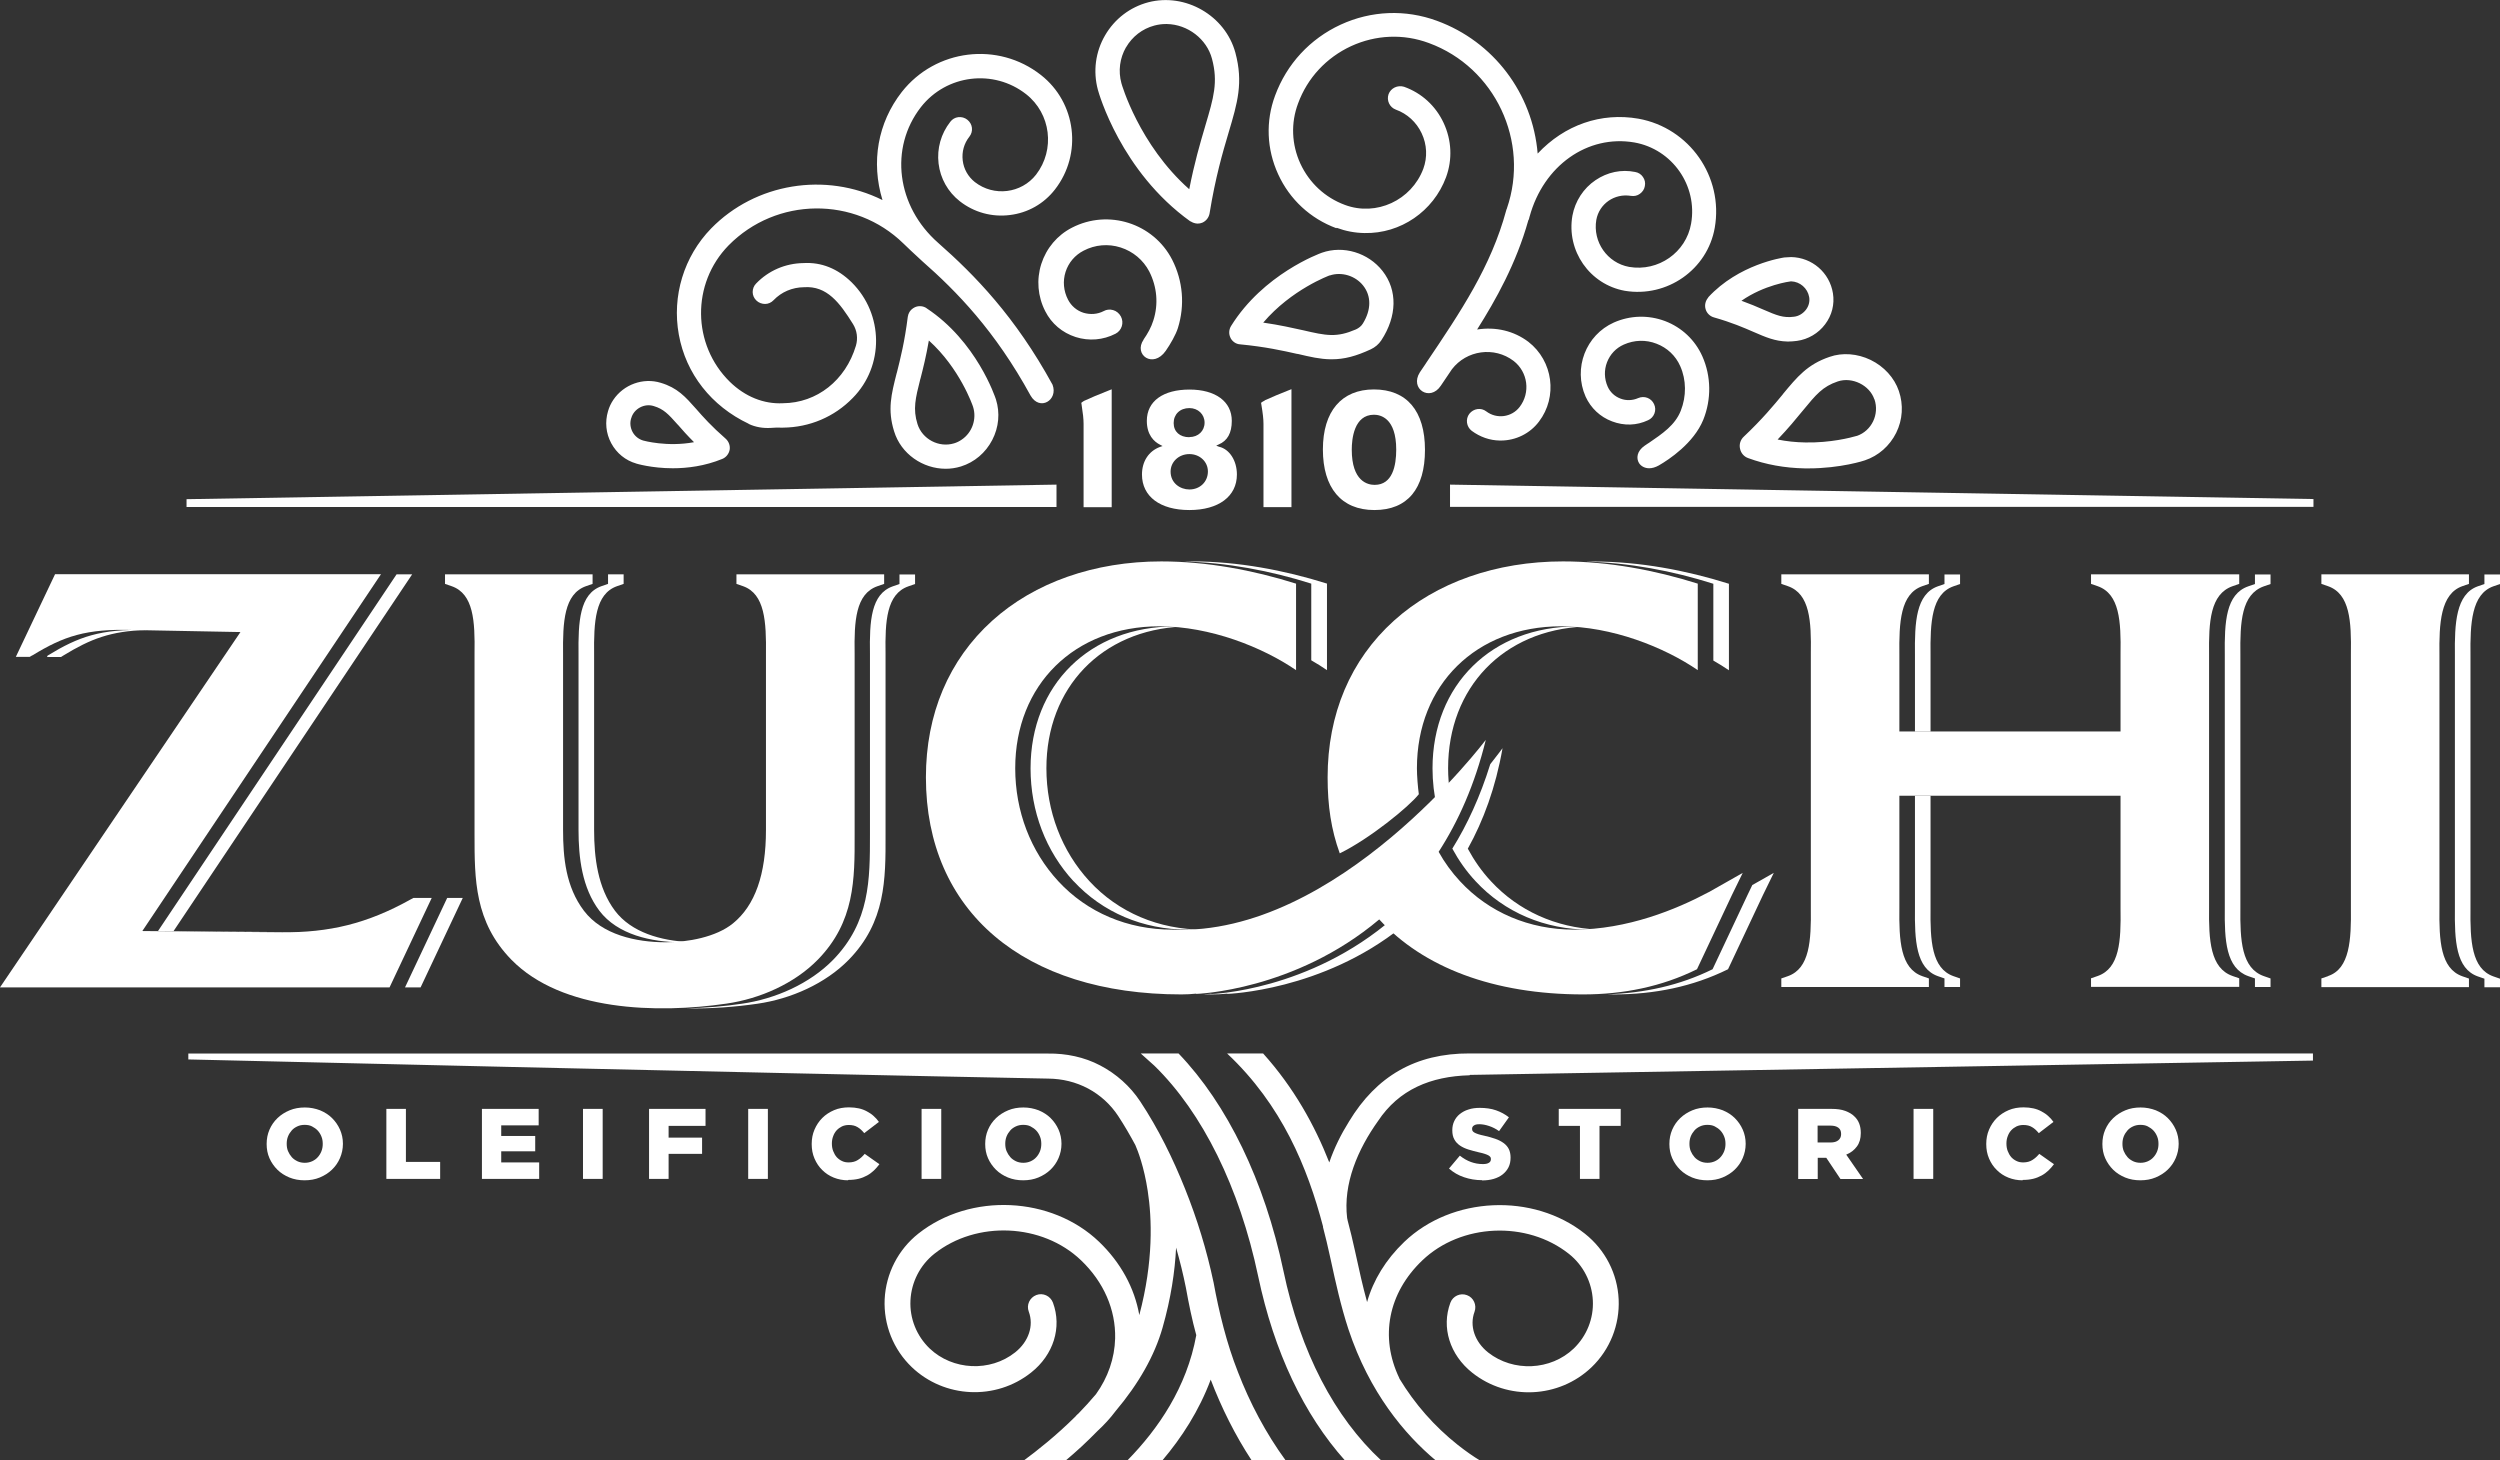 <?xml version="1.0" encoding="UTF-8"?>
<svg id="af7e058b-983c-4ba0-a23f-7b3a21da3572" xmlns="http://www.w3.org/2000/svg" viewBox="0 0 195.67 114.31">
  <rect x="0" y="0" width="195.67" height="114.31" fill="#333333" stroke="none"/>
  <defs>
    <style>
      .cls-1 {
        fill: #fff;
      }
    </style>
  </defs>
  <path class="cls-1" d="M125.8,77.82c.18,0,.36.01.54.01,3.13,0,6.14-.6,8.91-1.97l2.74-5.82.84-1.72-1.68.95-.37.77-2.74,5.82c-2.57,1.27-5.35,1.87-8.24,1.96ZM114.89,66.41c1.21-2.18,2.17-4.76,2.71-7.85,0,0-.34.47-.96,1.25-.79,2.54-1.8,4.73-2.97,6.61.5.92,1.1,1.78,1.82,2.55,2.26,2.44,5.43,3.79,8.92,3.79.21,0,.41,0,.62-.01-3.26-.14-6.2-1.47-8.33-3.77-.72-.77-1.32-1.63-1.82-2.56ZM124.77,43.95c-.22,0-.44,0-.66.01,3.36.07,6.81.72,9.99,1.73,0,0,0,4.25,0,6.01.43.25.84.5,1.22.76,0,0,0-6.77,0-6.77-3.36-1.06-7.01-1.74-10.55-1.74ZM103.87,45.68c-3.36-1.06-7.01-1.74-10.55-1.74-.23,0-.45,0-.68.01,3.36.07,6.81.72,9.99,1.73,0,0,0,4.23,0,6,.44.25.85.51,1.23.77,0,0,0-6.77,0-6.77ZM112.12,60.13c0,1.05.12,2.08.35,3.08.36-.35.7-.7,1.03-1.04-.1-.67-.16-1.35-.16-2.04,0-6.33,4.34-10.81,10.64-11.09-.19,0-.39-.01-.58-.01-6.64,0-11.28,4.57-11.28,11.11ZM84.03,68.97c2.26,2.44,5.43,3.79,8.92,3.79.42.02.83.01,1.24,0,0,0,0,0,0,0-3.49,0-6.66-1.34-8.92-3.79-2.17-2.35-3.37-5.48-3.37-8.84,0-6.33,4.34-10.81,10.63-11.09-.2,0-.39-.01-.59-.01-6.64,0-11.28,4.57-11.28,11.11,0,3.36,1.2,6.49,3.37,8.84ZM109.73,72.55c-.23-.23-.45-.46-.67-.7-6.58,5.72-14.24,5.95-14.24,5.95v-.02c-.22.02-.44.03-.66.04.24,0,.49.01.74.01.39,0,.77-.02,1.16-.06v.02s7.43-.23,13.67-5.25ZM151.67,76.4l.52.18v.67h1.22v-.67l-.52-.18c-1.71-.61-1.82-2.78-1.79-5.35,0-.23,0-.45,0-.66v-8.11h-1.22v8.11c0,.21,0,.43,0,.66-.03,2.57.08,4.74,1.79,5.35ZM152.89,45.89l.52-.18v-.75h-1.22v.75l-.52.18c-1.71.61-1.82,2.8-1.79,5.38,0,.23,0,.46,0,.67v5.32h1.22v-5.32c0-.21,0-.44,0-.67-.03-2.58.08-4.77,1.79-5.38ZM174.13,71.04c-.03,2.57.09,4.74,1.84,5.36l.52.18v.67h1.22v-.67l-.52-.18c-1.75-.61-1.87-2.79-1.84-5.36,0-.22,0-.44,0-.64v-18.51c0-.2,0-.42,0-.64-.03-2.57.08-4.74,1.84-5.36l.52-.18v-.75h-1.22v.75l-.52.18c-1.76.61-1.87,2.79-1.84,5.36,0,.22,0,.44,0,.64v18.51c0,.2,0,.42,0,.64ZM195.15,45.89l.52-.18v-.75h-1.22v.75l-.52.18c-1.71.61-1.82,2.9-1.79,5.4,0,.23,0,.45,0,.66v18.46c0,.21,0,.43,0,.66-.03,2.57.08,4.74,1.79,5.35l.52.18v.67h1.22v-.67l-.52-.18c-1.71-.61-1.82-2.78-1.79-5.35,0-.23,0-.45,0-.66v-18.46c0-.21,0-.43,0-.66-.03-2.5.08-4.79,1.79-5.4ZM3.73,51.31l-.05.11h1.09l.2-.12c2.11-1.29,3.7-1.91,6.45-1.99-3.54-.09-5.27.52-7.67,1.99h-.02ZM23.98,72.97l-10.4-.09,18.68-27.93h-1.22l-18.68,27.93,10.94.1c.23,0,.46,0,.69,0ZM32.92,77.28l3.3-7h-1.22l-3.3,7h1.22ZM46.91,71.28c1.42,1.88,4.08,2.46,6.4,2.47.2,0,.41,0,.62-.02-2.17-.1-4.5-.73-5.8-2.45-1.35-1.8-1.63-4.17-1.63-6.32v-13.07c0-.21,0-.43,0-.66-.03-2.57.08-4.74,1.79-5.35l.52-.18v-.75h-1.22v.75l-.52.18c-1.71.61-1.82,2.78-1.79,5.35,0,.23,0,.45,0,.66v13.07c0,2.15.27,4.52,1.63,6.32ZM71.1,45.89l.52-.18v-.75h-1.22v.75l-.52.18c-1.72.6-1.83,2.74-1.79,5.27,0,.26,0,.5,0,.73v13.44c0,3.51,0,6.83-2.88,9.79-1.83,1.87-4.51,3.06-7.15,3.44-1.35.2-2.84.33-4.36.36,1.95.04,3.87-.11,5.58-.36,2.64-.38,5.33-1.58,7.15-3.44,2.89-2.96,2.89-6.28,2.88-9.79v-.37s0-13.07,0-13.07c0-.23,0-.48,0-.73-.04-2.53.07-4.67,1.79-5.27ZM129.01,34.69l-.28.19c-.63.43-.67,1-.45,1.36.15.24.44.41.8.41.23,0,.48-.07.75-.22.8-.46,2.73-1.74,3.48-3.57.65-1.61.62-3.42-.07-4.97h0c-.57-1.28-1.61-2.26-2.92-2.76-1.31-.49-2.73-.45-4,.11-2.2.98-3.2,3.58-2.22,5.8.41.9,1.14,1.59,2.07,1.94.95.36,1.93.33,2.82-.09.23-.1.41-.29.5-.53.09-.24.08-.49-.03-.73-.22-.48-.77-.68-1.25-.47-.43.19-.93.21-1.37.04-.46-.17-.82-.51-1.01-.94-.27-.61-.29-1.29-.05-1.91.24-.62.7-1.11,1.31-1.38.83-.37,1.74-.39,2.56-.07.84.32,1.5.94,1.86,1.76.48,1.08.49,2.35.04,3.49-.45,1.13-1.42,1.78-2.53,2.54ZM133.71,23.28c-.22.24-.31.59-.22.9.08.31.33.57.65.66,1.41.4,2.35.81,3.11,1.14.94.41,1.68.73,2.65.75.03,0,.05,0,.08,0,.21,0,.43-.02.67-.05.87-.12,1.67-.59,2.2-1.3.53-.7.75-1.56.61-2.43-.26-1.61-1.63-2.8-3.27-2.83-.04,0-.48.03-.53.03-.14.02-3.58.53-5.97,3.13ZM140.18,22.02c.7.02,1.3.54,1.42,1.23.06.35-.03.7-.25.99-.23.3-.57.51-.94.55-.84.11-1.36-.11-2.4-.56-.52-.23-1.05-.45-1.71-.69,1.8-1.25,3.77-1.51,3.88-1.52ZM104.62,17.83c.7.26,1.43.4,2.18.41,2.82.06,5.39-1.7,6.38-4.37.51-1.39.44-2.9-.19-4.25-.62-1.33-1.72-2.34-3.1-2.83-.5-.15-1.03.1-1.21.58-.17.49.08,1.03.57,1.21.89.32,1.61.98,2.02,1.85.42.89.46,1.88.13,2.78-.93,2.47-3.68,3.74-6.13,2.83-1.55-.57-2.79-1.72-3.49-3.23-.69-1.5-.76-3.18-.18-4.72.73-1.99,2.21-3.58,4.15-4.48,1.94-.89,4.1-.98,6.09-.24,5.17,1.9,7.91,7.7,6.1,12.95,0,.01,0,.03-.02.05-.01.03-.03.06-.03.09-1.19,4.4-3.54,7.9-6.27,11.95l-.05.08c-.14.21-.29.43-.44.65-.82,1.29.79,2.33,1.64,1.05,0,0,0,0,0,0,.52-.78.86-1.28.87-1.29,1.15-1.5,3.32-1.8,4.83-.65,1.12.87,1.33,2.48.47,3.6-.62.81-1.79.97-2.61.35-.41-.32-1-.23-1.33.19-.31.41-.23,1.01.19,1.33.65.48,1.41.75,2.2.76.02,0,.05,0,.07,0,1.18,0,2.29-.55,2.99-1.48,1.48-1.94,1.11-4.75-.83-6.25-1.13-.85-2.54-1.19-4.01-.96,1.47-2.33,3.06-5.16,4.01-8.55l.04-.07c.02-.05.03-.1.04-.14,0-.02,0-.05.02-.08,1.09-3.99,4.54-6.43,8.2-5.8,2.97.53,4.96,3.38,4.44,6.35-.39,2.26-2.57,3.78-4.85,3.39-1.71-.31-2.86-1.96-2.57-3.68.23-1.26,1.42-2.09,2.71-1.88.25.04.5-.01.7-.16.21-.15.35-.36.39-.61.05-.25,0-.5-.15-.71-.14-.21-.36-.35-.61-.39-1.07-.22-2.17.01-3.1.64-.95.64-1.6,1.65-1.81,2.78-.48,2.75,1.35,5.38,4.1,5.88,3.32.55,6.47-1.67,7.04-4.93.7-3.99-1.98-7.82-5.97-8.54h0c-2.92-.51-5.78.48-7.89,2.73-.39-4.71-3.45-8.77-7.88-10.39-2.47-.91-5.15-.8-7.54.3-2.4,1.11-4.22,3.08-5.13,5.55-.75,2.01-.66,4.2.24,6.16.9,1.97,2.52,3.47,4.55,4.22ZM139.54,30.86c-.72.87-1.61,1.95-3.06,3.32-.26.24-.37.6-.29.94.07.35.32.63.65.74,1.36.5,2.84.77,4.42.8.09,0,.19,0,.28,0,2.54,0,4.41-.62,4.42-.63,1.07-.36,1.94-1.13,2.45-2.15.51-1.03.58-2.2.21-3.28-.35-1.03-1.16-1.92-2.21-2.43-1.04-.5-2.21-.59-3.21-.24-1.74.59-2.54,1.57-3.66,2.92ZM146.71,31.25c.4,1.18-.22,2.47-1.38,2.87h0-.02c-.44.13-2.05.55-4.01.51-.75-.01-1.48-.09-2.17-.23.84-.88,1.44-1.61,1.98-2.27,1.03-1.25,1.54-1.88,2.74-2.28,1.12-.37,2.48.3,2.85,1.4ZM96.3,26.43c.14.29.43.5.75.52,1.99.19,3.37.5,4.48.75h.04c.97.23,1.74.41,2.57.42.04,0,.07,0,.11,0,.96,0,1.88-.24,3.04-.78.34-.16.62-.4.82-.7,1.24-1.89,1.28-3.92.1-5.43-1.12-1.43-3.07-2.02-4.75-1.43-.19.07-4.58,1.67-7.11,5.74-.17.28-.19.63-.04.92ZM104.08,21.56c.92-.31,2,.02,2.61.79.65.82.64,1.9-.02,2.97-.12.2-.32.36-.54.46h0c-.77.33-1.33.45-1.95.44-.63-.01-1.32-.17-2.18-.37-.82-.18-1.82-.41-3.13-.6,2.21-2.6,5.18-3.69,5.21-3.7ZM49.79,36.28s1.2.37,2.87.37c1.14,0,2.5-.17,3.87-.73.3-.12.52-.4.58-.72.05-.32-.07-.65-.32-.87-1.1-.96-1.77-1.71-2.3-2.32h0c-.85-.96-1.47-1.66-2.78-2.05-1.37-.42-2.9.13-3.71,1.34-.18.27-.32.56-.41.88-.25.84-.17,1.73.25,2.51.42.78,1.12,1.35,1.96,1.59ZM49.41,32.72c.1-.36.35-.65.68-.83.34-.18.72-.22,1.07-.11.78.23,1.15.63,1.87,1.44l.05.05c.3.35.71.81,1.24,1.34-2.11.39-3.94-.12-3.98-.13-.36-.11-.65-.34-.83-.67-.18-.34-.22-.72-.11-1.07ZM72.52,24.12c-.27-.18-.62-.21-.92-.07-.05.02-.09.05-.14.08-.23.15-.37.39-.41.67-.24,1.93-.58,3.27-.85,4.35l-.02.06c-.42,1.66-.73,2.85-.2,4.55.54,1.77,2.25,2.93,4.04,2.93.4,0,.8-.06,1.19-.18,1.06-.33,1.93-1.07,2.45-2.07.52-1,.62-2.13.29-3.18-.06-.18-1.51-4.55-5.44-7.14ZM75.27,34.41c-.19.13-.39.23-.6.29-1.19.36-2.49-.33-2.86-1.51-.37-1.18-.16-2.01.22-3.52l.02-.06c.2-.78.44-1.74.65-2.96,2.42,2.18,3.42,5.06,3.46,5.19.3.95-.06,2.01-.89,2.57ZM89.51,26.58c-.82,1.18.74,2.3,1.73.88.37-.53.79-1.27.95-1.78.56-1.79.4-3.69-.45-5.36-1.47-2.85-4.99-3.97-7.84-2.5-1.15.59-2,1.6-2.4,2.84-.39,1.23-.28,2.55.31,3.7.49.97,1.33,1.68,2.38,2.02,1.04.33,2.15.24,3.12-.26.49-.25.68-.86.42-1.35-.13-.24-.35-.43-.61-.5-.25-.07-.51-.05-.74.08-.48.25-1.04.29-1.58.13-.53-.17-.96-.54-1.21-1.03-.35-.68-.42-1.45-.19-2.17.23-.72.73-1.31,1.41-1.66.9-.47,1.93-.56,2.9-.25.97.31,1.77.98,2.24,1.88.61,1.2.73,2.56.32,3.83-.17.55-.45,1.04-.77,1.5ZM93.18,17.32h0c.16.11.35.17.54.18,0,0,.01,0,.02,0,.12,0,.24-.02.36-.07.3-.13.51-.4.57-.72.46-2.83,1.02-4.75,1.49-6.33.7-2.35,1.16-3.91.53-6.26-.79-2.9-3.91-4.7-6.82-3.94-1.43.38-2.63,1.3-3.38,2.59-.75,1.29-.95,2.81-.56,4.26.07.26,1.8,6.4,7.24,10.3ZM88.13,3.71h0c.49-.85,1.28-1.46,2.22-1.71.3-.08.6-.12.91-.12.02,0,.04,0,.07,0,1.63.03,3.12,1.17,3.53,2.72.49,1.83.13,3.04-.52,5.23l-.04.14c-.37,1.25-.82,2.79-1.22,4.84-3.93-3.48-5.3-8.24-5.31-8.3-.26-.96-.13-1.95.36-2.81ZM58.6,33.18c.53.25,1.13.35,1.75.31.37-.03.57-.03.72-.02.08,0,.15,0,.22,0,2.07-.02,4.01-.84,5.45-2.32,2.47-2.5,2.43-6.56-.08-9.05-1.1-1.08-2.37-1.59-3.77-1.51-1.42.02-2.74.59-3.71,1.6-.18.18-.27.42-.27.67,0,.25.11.49.29.66.18.18.44.27.68.27.25,0,.49-.11.66-.29.62-.65,1.47-1.01,2.38-1.02,1.81-.13,2.81,1.23,3.84,2.88.32.51.4,1.13.23,1.7-.81,2.71-3.05,4.48-5.71,4.5-1.5.08-2.97-.52-4.15-1.67-2.97-2.91-3.02-7.7-.11-10.68,3.74-3.8,9.88-3.87,13.69-.15.08.08,1.03.99,1.47,1.38,2.7,2.37,5.7,5.44,8.48,10.52.72,1.25,2.18.35,1.72-.85-2.92-5.34-6.1-8.59-8.95-11.1-3.26-2.86-3.84-7.43-1.35-10.63,2-2.55,5.69-3,8.23-1.01,1.94,1.52,2.29,4.34.78,6.3-1.15,1.47-3.3,1.74-4.79.58-.53-.42-.87-1.02-.95-1.69-.08-.67.1-1.33.52-1.86.16-.2.23-.45.2-.7-.03-.25-.16-.47-.36-.63-.2-.16-.46-.23-.71-.2-.25.03-.47.16-.62.36-.73.93-1.06,2.09-.92,3.27.14,1.17.73,2.22,1.66,2.95,1.11.87,2.51,1.26,3.92,1.08,1.41-.17,2.66-.88,3.53-2,2.16-2.78,1.67-6.79-1.1-8.96-3.36-2.64-8.24-2.04-10.89,1.33-1.88,2.41-2.42,5.48-1.51,8.46-4.46-2.22-9.94-1.33-13.41,2.22-2.13,2.19-3.08,5.29-2.53,8.31.55,3.06,2.55,5.6,5.47,6.98ZM113.49,39.67h67.58s0-.61,0-.61l-67.58-1.13v1.74ZM82.69,37.93l-68.09,1.14v.61h68.09v-1.75ZM94.98,100.36c-.53-2.51-1.28-4.95-2.23-7.32-.95-2.37-2.08-4.68-3.51-6.84-.78-1.18-1.88-2.16-3.13-2.81-1.25-.66-2.68-.95-4.07-.93H14.74s0,.46,0,.46c0,0,44.88,1.07,67.3,1.5,1.11.01,2.17.27,3.13.78.95.51,1.76,1.25,2.35,2.15.48.73.92,1.49,1.34,2.27.19.43.68,1.68.97,3.59.33,2.13.46,5.51-.66,9.72-.37-2.12-1.45-4.11-3.15-5.74-3.73-3.57-10.07-3.86-14.14-.64-1.58,1.25-2.54,3.12-2.64,5.14-.09,2,.68,3.93,2.12,5.31,2.55,2.44,6.57,2.63,9.34.43,1.76-1.39,2.43-3.54,1.71-5.48-.2-.52-.78-.79-1.3-.59-.52.2-.79.78-.59,1.3.41,1.1-.01,2.35-1.07,3.19-1.95,1.55-4.89,1.41-6.69-.31-1.02-.98-1.57-2.35-1.5-3.76.07-1.43.75-2.76,1.87-3.65,3.3-2.62,8.45-2.39,11.48.51,1.78,1.7,2.72,3.87,2.67,6.11-.04,1.56-.56,3.06-1.5,4.37-.45.53-.91,1.04-1.37,1.51-.03.02-.05.05-.08.07-.06.05-.1.1-.15.16-1.52,1.51-3.03,2.7-4.05,3.45h3.28c.4-.34.82-.7,1.25-1.1.43-.4.84-.8,1.23-1.2.53-.49,1.01-1.01,1.42-1.56,1.83-2.17,3.06-4.36,3.68-6.53.66-2.31.97-4.42,1.06-6.27.3,1.04.56,2.1.77,3.15.22,1.23.48,2.5.81,3.7-.74,4.08-2.98,7.35-5.4,9.81h2.74c1.51-1.78,2.88-3.89,3.79-6.33.84,2.2,1.91,4.35,3.21,6.33h2.66c-1.56-2.14-2.81-4.51-3.74-6.93-.88-2.23-1.48-4.67-1.91-7.03ZM115.05,84.13l65.98-1.12v-.56h-65.99c-4.26-.02-7.32,1.8-9.45,5.32-.62.99-1.16,2.07-1.55,3.21-1.14-2.9-2.77-5.85-5.18-8.53h-2.82c4.31,4.05,6.3,8.95,7.51,13.54,0,.02,0,.04,0,.06,0,0,0,0,0,0,.2.76.38,1.52.54,2.26l.12.54c.29,1.34.73,3.37,1.33,5.19,1.65,4.96,4.39,8.22,6.85,10.28h3.46c-.54-.33-1.13-.74-1.75-1.23-1.83-1.45-3.36-3.19-4.57-5.19,0-.01,0-.02-.01-.04-1.54-3.21-.87-6.66,1.8-9.21,3.03-2.9,8.18-3.13,11.48-.51,1.12.89,1.8,2.22,1.87,3.65.07,1.41-.48,2.78-1.5,3.76-1.8,1.72-4.73,1.85-6.69.31-1.06-.84-1.48-2.09-1.07-3.19.19-.52-.07-1.11-.59-1.3-.52-.2-1.11.07-1.3.59-.72,1.93-.05,4.08,1.71,5.48,2.77,2.2,6.79,2.01,9.34-.43,1.44-1.38,2.21-3.32,2.12-5.31-.09-2.01-1.05-3.88-2.64-5.14-4.06-3.22-10.41-2.93-14.14.64-1.45,1.39-2.43,3-2.91,4.71-.35-1.28-.63-2.55-.83-3.48l-.12-.54c-.17-.77-.36-1.58-.58-2.4,0-.05-.02-.12-.03-.14-.33-2.72.85-5.41,2.41-7.6,1.64-2.48,4.14-3.51,7.17-3.59ZM92.23,82.45h-2.95l1.07.96c3.78,3.69,6.66,9.54,8.12,16.46,1.25,5.95,3.59,10.85,6.8,14.44h2.84c-3.65-3.38-6.32-8.46-7.66-14.85-1.48-7.02-4.38-13.02-8.21-17.01Z"/>
  <g>
    <path class="cls-1" d="M139.94,76.4l-.52.18v.67h11.55v-.67l-.52-.18c-1.71-.61-1.82-2.78-1.79-5.35,0-.23,0-.45,0-.66v-8.11h17.31v8.11c0,.23,0,.48,0,.73.04,2.53-.07,4.67-1.79,5.27l-.52.18v.67h11.6v-.67l-.52-.18c-1.75-.61-1.87-2.79-1.84-5.36,0-.22,0-.44,0-.64v-18.51c0-.2,0-.42,0-.64-.03-2.57.08-4.74,1.84-5.36l.52-.18v-.75h-11.6v.75l.52.18c1.72.6,1.83,2.76,1.79,5.3,0,.26,0,.51,0,.75v5.32h-17.31v-5.32c0-.21,0-.44,0-.67-.03-2.58.08-4.77,1.79-5.38l.52-.18v-.75h-11.55v.75l.52.18c1.72.6,1.83,2.74,1.79,5.27,0,.26,0,.5,0,.73v18.51c0,.21,0,.43,0,.66.03,2.57-.08,4.74-1.79,5.35Z"/>
    <path class="cls-1" d="M182.22,76.4l-.53.18v.68h11.55v-.67l-.52-.18c-1.71-.61-1.82-2.78-1.79-5.35,0-.23,0-.45,0-.66v-18.46c0-.21,0-.43,0-.66-.03-2.5.08-4.79,1.79-5.4l.52-.18v-.75h-11.55v.75l.52.18c1.72.6,1.83,2.76,1.79,5.3,0,.26,0,.51,0,.75v18.46c0,.21,0,.43,0,.66.03,2.49-.08,4.77-1.78,5.34Z"/>
    <path class="cls-1" d="M2.53,51.3c2.45-1.5,4.21-2.11,7.91-1.99l8.38.16L0,77.28h30.49l3.3-7h-1.43l-.19.1c-3.47,1.94-6.42,2.61-10.09,2.59l-10.94-.1,18.68-27.93H4.31l-3.07,6.47h1.09l.2-.12Z"/>
    <path class="cls-1" d="M57.64,44.95v.75l.52.18c1.71.61,1.82,2.78,1.79,5.35,0,.23,0,.45,0,.66v13.07c0,3.48-.85,5.9-2.58,7.31-1.32,1.08-3.56,1.48-5.27,1.48-2.32,0-4.98-.59-6.4-2.47s-1.63-4.17-1.63-6.32v-13.07c0-.21,0-.43,0-.66-.03-2.57.08-4.74,1.79-5.35l.52-.18v-.75h-11.55v.75l.52.18c1.72.6,1.83,2.74,1.79,5.27,0,.26,0,.5,0,.73v13.44c0,3.51,0,6.83,2.88,9.79,3.96,4.05,11.45,4.23,16.84,3.44,2.64-.38,5.33-1.58,7.15-3.44,2.89-2.96,2.89-6.28,2.88-9.79v-.37s0-13.07,0-13.07c0-.23,0-.48,0-.73-.04-2.53.07-4.67,1.79-5.27l.52-.18v-.75h-11.55Z"/>
    <g>
      <path class="cls-1" d="M23.84,92.38c-.43,0-.82-.07-1.19-.22-.36-.15-.68-.35-.94-.61-.26-.26-.47-.56-.62-.9s-.22-.71-.22-1.1v-.02c0-.39.07-.76.22-1.11s.36-.65.63-.91.59-.46.95-.61c.36-.15.76-.22,1.19-.22s.82.08,1.19.22c.36.15.68.35.94.61s.47.56.62.9c.15.34.23.71.23,1.1v.02c0,.39-.08.76-.23,1.11-.15.35-.36.65-.63.91-.27.26-.59.46-.95.61-.36.15-.76.22-1.19.22ZM23.85,91.01c.21,0,.4-.04.58-.12.17-.08.32-.18.44-.32.12-.13.22-.29.29-.47s.1-.37.1-.56v-.02c0-.2-.03-.39-.1-.56-.07-.18-.17-.34-.29-.47-.13-.14-.28-.24-.45-.33s-.37-.12-.58-.12-.4.04-.57.12c-.17.08-.32.18-.44.32s-.22.29-.29.47c-.07.18-.1.37-.1.56v.02c0,.2.03.39.1.56s.17.33.29.47c.12.14.27.24.45.33.17.08.37.12.58.12Z"/>
      <path class="cls-1" d="M30.24,86.79h1.53v4.15h2.68v1.33h-4.21v-5.48Z"/>
      <path class="cls-1" d="M37.72,86.79h4.44v1.29h-2.93v.83h2.66v1.2h-2.66v.87h2.97v1.29h-4.48v-5.48Z"/>
      <path class="cls-1" d="M45.63,86.79h1.54v5.48h-1.54v-5.48Z"/>
      <path class="cls-1" d="M50.79,86.79h4.43v1.33h-2.89v.92h2.62v1.27h-2.62v1.96h-1.53v-5.48Z"/>
      <path class="cls-1" d="M58.56,86.79h1.54v5.48h-1.54v-5.48Z"/>
      <path class="cls-1" d="M66.38,92.38c-.4,0-.77-.07-1.12-.21-.35-.14-.65-.34-.9-.59-.26-.25-.46-.55-.61-.9-.15-.35-.22-.72-.22-1.13v-.02c0-.4.07-.77.22-1.12.15-.35.35-.65.61-.91.26-.26.57-.46.92-.61s.75-.22,1.17-.22c.28,0,.54.03.77.08s.44.13.64.24c.19.1.37.22.52.36.16.14.29.29.41.46l-1.15.88c-.16-.2-.33-.36-.52-.47-.19-.12-.42-.17-.69-.17-.2,0-.37.04-.53.11-.16.08-.3.18-.42.31-.12.13-.21.29-.27.46-.07.18-.1.37-.1.56v.02c0,.2.03.4.1.58.07.18.16.34.27.47.12.13.25.23.42.31.16.08.34.11.53.11.14,0,.27-.02.39-.05.12-.03.23-.08.32-.14.1-.06.19-.13.28-.21.09-.08.17-.17.26-.27l1.15.81c-.13.18-.28.34-.43.49-.16.15-.33.28-.53.39-.2.11-.42.2-.66.26-.25.06-.52.09-.83.09Z"/>
      <path class="cls-1" d="M72.13,86.79h1.54v5.48h-1.54v-5.48Z"/>
      <path class="cls-1" d="M80.08,92.38c-.43,0-.82-.07-1.19-.22-.36-.15-.68-.35-.94-.61-.26-.26-.47-.56-.62-.9s-.22-.71-.22-1.1v-.02c0-.39.07-.76.22-1.11.15-.35.36-.65.63-.91s.59-.46.95-.61c.36-.15.76-.22,1.19-.22s.82.08,1.19.22c.36.15.68.35.94.61s.47.56.62.9c.15.34.23.71.23,1.1v.02c0,.39-.08.76-.23,1.11-.15.35-.36.65-.63.91-.27.26-.59.46-.95.61-.36.15-.76.22-1.19.22ZM80.09,91.01c.21,0,.4-.04.58-.12.17-.08.32-.18.44-.32.12-.13.22-.29.29-.47s.1-.37.1-.56v-.02c0-.2-.03-.39-.1-.56-.07-.18-.17-.34-.29-.47-.13-.14-.28-.24-.45-.33s-.37-.12-.58-.12-.4.04-.57.12c-.17.08-.32.18-.44.32s-.22.29-.29.47c-.07.18-.1.37-.1.56v.02c0,.2.03.39.1.56s.17.33.29.47c.12.14.27.24.45.33.17.08.37.12.58.12Z"/>
    </g>
    <path class="cls-1" d="M84.92,31.34c-.08.04-.15.08-.2.12l-.09.07.02.11c.11.7.16,1.16.16,1.54v6.52h2.2v-9.23l-.25.1c-.81.32-1.41.57-1.83.77Z"/>
    <path class="cls-1" d="M95.42,34.97l-.23-.09.19-.09c.69-.29,1.03-.9,1.03-1.85,0-1.51-1.27-2.45-3.31-2.45s-3.34.89-3.34,2.45c0,1.1.56,1.63,1.04,1.87l.19.1-.2.07c-.89.33-1.41,1.14-1.41,2.16,0,1.72,1.42,2.78,3.71,2.78s3.72-1.07,3.72-2.78c0-1.09-.58-1.98-1.38-2.17ZM93.09,35.54c.82,0,1.45.6,1.45,1.36,0,.81-.62,1.41-1.45,1.41-.71,0-1.47-.49-1.47-1.4,0-.77.65-1.37,1.47-1.37ZM93.09,34.22c-.75,0-1.23-.43-1.23-1.11s.49-1.17,1.23-1.17c.68,0,1.19.49,1.19,1.14s-.5,1.13-1.19,1.13Z"/>
    <path class="cls-1" d="M99,31.34c-.08.04-.15.08-.21.12l-.09.07.02.11c.12.71.17,1.16.17,1.53v6.52h2.19v-9.23l-.25.1c-.58.23-1.32.53-1.83.77Z"/>
    <path class="cls-1" d="M107.54,30.48c-2.54,0-4,1.71-4,4.7s1.43,4.74,4.03,4.74,3.96-1.67,3.96-4.71-1.42-4.73-4-4.73ZM109.28,35.19c0,1.26-.29,2.76-1.69,2.76-.54,0-1.79-.27-1.79-2.76,0-.82.17-2.73,1.74-2.73.52,0,1.74.27,1.74,2.73Z"/>
    <g>
      <path class="cls-1" d="M116,92.37c-.5,0-.97-.08-1.41-.23-.45-.15-.84-.38-1.18-.68l.85-1.01c.55.44,1.15.66,1.8.66.21,0,.36-.03.47-.1.11-.06.16-.16.16-.28v-.02c0-.06-.01-.11-.04-.15-.03-.04-.08-.09-.15-.13-.07-.04-.17-.08-.29-.12-.12-.04-.27-.08-.46-.12-.29-.07-.57-.14-.82-.22-.25-.08-.47-.18-.66-.31-.19-.13-.34-.29-.44-.48-.11-.19-.16-.43-.16-.71v-.02c0-.25.05-.49.15-.7s.24-.4.43-.55.41-.28.68-.36c.26-.09.56-.13.89-.13.47,0,.9.06,1.27.19s.71.31,1.01.55l-.77,1.08c-.25-.18-.51-.31-.78-.4s-.52-.14-.77-.14c-.18,0-.32.03-.42.1s-.14.15-.14.25v.02c0,.06.01.12.04.16.03.05.08.09.15.13.07.04.17.08.29.12.12.04.28.08.47.12.32.07.6.15.86.24s.47.2.65.33c.18.13.32.29.41.47.09.18.14.41.14.66v.02c0,.28-.05.53-.16.75-.11.22-.26.4-.46.56-.19.15-.43.27-.7.35-.27.08-.58.12-.92.12Z"/>
      <path class="cls-1" d="M123.66,88.12h-1.66v-1.33h4.85v1.33h-1.66v4.15h-1.53v-4.15Z"/>
      <path class="cls-1" d="M133.63,92.38c-.43,0-.82-.07-1.19-.22-.36-.15-.68-.35-.94-.61-.26-.26-.47-.56-.62-.9s-.22-.71-.22-1.1v-.02c0-.39.07-.76.22-1.11s.36-.65.63-.91.59-.46.95-.61c.36-.15.76-.22,1.19-.22s.82.08,1.19.22c.36.15.68.35.94.61s.47.56.62.9c.15.34.23.71.23,1.1v.02c0,.39-.08.76-.23,1.11-.15.35-.36.65-.63.91-.27.26-.59.46-.95.61-.36.15-.76.22-1.19.22ZM133.64,91.01c.21,0,.4-.04.58-.12.17-.08.32-.18.44-.32.12-.13.22-.29.29-.47s.1-.37.1-.56v-.02c0-.2-.03-.39-.1-.56-.07-.18-.17-.34-.29-.47-.13-.14-.28-.24-.45-.33s-.37-.12-.58-.12-.4.04-.57.12c-.17.08-.32.18-.44.32s-.22.29-.29.47c-.07.18-.1.37-.1.56v.02c0,.2.03.39.1.56s.17.33.29.47c.12.14.27.24.45.33.17.08.37.12.58.12Z"/>
      <path class="cls-1" d="M140.73,86.79h2.62c.43,0,.79.05,1.08.16s.54.25.72.44c.33.31.49.74.49,1.28v.02c0,.42-.1.77-.31,1.05-.21.28-.48.49-.83.63l1.32,1.91h-1.77l-1.11-1.66h-.67v1.66h-1.53v-5.48ZM143.28,89.42c.26,0,.47-.06.61-.18.14-.12.21-.27.21-.47v-.02c0-.22-.07-.38-.22-.49-.15-.11-.35-.16-.61-.16h-1.01v1.32h1.01Z"/>
      <path class="cls-1" d="M149.77,86.79h1.54v5.48h-1.54v-5.48Z"/>
      <path class="cls-1" d="M158.31,92.38c-.4,0-.77-.07-1.12-.21-.35-.14-.65-.34-.9-.59-.26-.25-.46-.55-.61-.9s-.22-.72-.22-1.13v-.02c0-.4.07-.77.22-1.12.15-.35.35-.65.61-.91.26-.26.57-.46.92-.61s.75-.22,1.17-.22c.28,0,.54.03.77.08s.44.13.64.24c.19.1.37.22.52.36.16.14.29.29.41.46l-1.15.88c-.16-.2-.33-.36-.52-.47-.19-.12-.42-.17-.69-.17-.2,0-.37.04-.53.11-.16.08-.3.18-.42.31-.12.13-.21.29-.27.46-.07.18-.1.37-.1.56v.02c0,.2.03.4.1.58.07.18.16.34.27.47.12.13.25.23.42.31.16.08.34.11.53.11.14,0,.27-.02.39-.05.12-.03.23-.08.32-.14.1-.06.19-.13.28-.21.09-.08.17-.17.26-.27l1.15.81c-.13.18-.28.34-.43.49-.16.15-.33.28-.53.39-.2.11-.42.2-.66.26-.25.06-.52.09-.83.09Z"/>
      <path class="cls-1" d="M167.52,92.38c-.43,0-.82-.07-1.19-.22-.36-.15-.68-.35-.94-.61-.26-.26-.47-.56-.62-.9-.15-.34-.22-.71-.22-1.1v-.02c0-.39.07-.76.22-1.11s.36-.65.63-.91.59-.46.95-.61c.36-.15.76-.22,1.19-.22s.82.08,1.19.22c.36.15.68.35.94.61s.47.56.62.9c.15.34.23.71.23,1.1v.02c0,.39-.08.76-.23,1.11-.15.35-.36.65-.63.91-.27.26-.59.46-.95.61-.36.15-.76.22-1.19.22ZM167.53,91.01c.21,0,.4-.04.58-.12.17-.08.32-.18.44-.32.12-.13.22-.29.29-.47s.1-.37.1-.56v-.02c0-.2-.03-.39-.1-.56-.07-.18-.17-.34-.29-.47-.13-.14-.28-.24-.45-.33s-.37-.12-.58-.12-.4.04-.57.12c-.17.08-.32.18-.44.32s-.22.29-.29.47c-.07.18-.1.37-.1.56v.02c0,.2.03.39.1.56s.17.33.29.47c.12.14.27.24.45.33.17.08.37.12.58.12Z"/>
    </g>
    <g>
      <path class="cls-1" d="M111.05,62.17c-.08-.59-.15-1.43-.15-2.04,0-6.54,4.64-11.11,11.28-11.11,3.98,0,8.07,1.63,10.7,3.43,0,0,0-6.77,0-6.77-3.36-1.06-7.01-1.74-10.55-1.74-5.23,0-9.92,1.65-13.23,4.64-3.4,3.07-5.19,7.31-5.19,12.26,0,2.24.28,4.1.95,5.95,2.32-1.13,5.42-3.65,6.19-4.63Z"/>
      <path class="cls-1" d="M133.85,69.77l-.14.07c-2.49,1.33-6.34,2.92-10.52,2.92-3.49,0-6.66-1.34-8.92-3.79-.65-.7-1.21-1.47-1.67-2.3,1.54-2.38,2.83-5.26,3.69-8.76,0,0-11.59,15.41-24.54,14.85-3.49,0-6.66-1.34-8.92-3.79-2.17-2.35-3.37-5.48-3.37-8.84,0-6.54,4.64-11.11,11.28-11.11,3.98,0,8.07,1.63,10.7,3.43,0,0,0-6.77,0-6.77-3.36-1.06-7.01-1.74-10.55-1.74-5.23,0-9.92,1.65-13.23,4.64-3.4,3.07-5.19,7.31-5.19,12.26,0,10.48,7.66,16.99,19.99,16.99.39,0,.77-.02,1.16-.06v.02s7.69-.23,14.33-5.83c3.44,3.75,8.94,5.87,15.96,5.87,3.13,0,6.14-.6,8.91-1.97l2.74-5.82.84-1.72-2.54,1.44Z"/>
    </g>
  </g>
</svg>